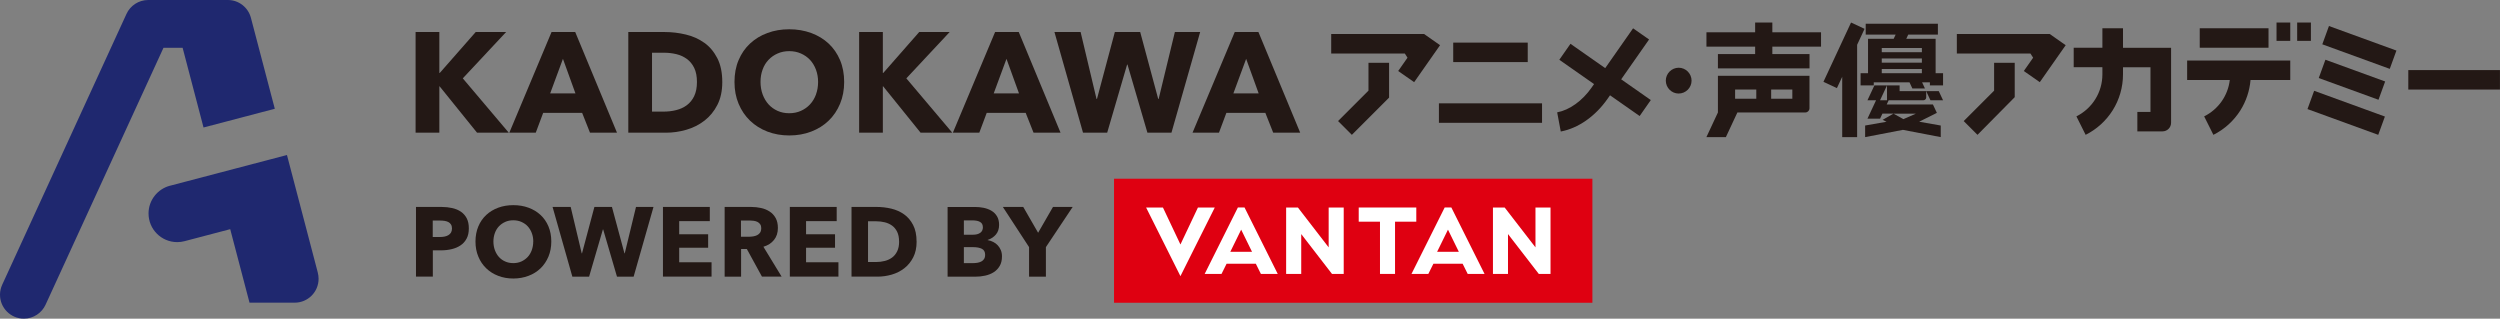<?xml version="1.0" encoding="UTF-8"?>
<svg id="_レイヤー_2" data-name="レイヤー 2" xmlns="http://www.w3.org/2000/svg" viewBox="0 0 571.42 72.83">
  <rect x="0" y="0" width="571.42" height="72.83" fill="#808080" stroke="none"/>
  <defs>
    <style>
      .cls-1 {
        fill: #fff;
      }

      .cls-2 {
        fill: #df0011;
      }

      .cls-3 {
        fill: #231815;
      }

      .cls-4 {
        fill: #1f286f;
      }
    </style>
  </defs>
  <g id="_レイヤー_1-2" data-name="レイヤー 1">
    <g>
      <g>
        <path class="cls-4" d="m72.65,62.35l-7.06-26.92h0l-26.73,7.02h0s-.02,0-.02,0h0c-2.81.74-4.89,3.3-4.89,6.34,0,3.62,2.93,6.55,6.55,6.55.58,0,1.13-.07,1.66-.21h0s10.46-2.75,10.46-2.75h0s4.41,16.8,4.41,16.8h10.33c3.02,0,5.46-2.45,5.46-5.46,0-.48-.07-.94-.18-1.38Z"/>
        <path class="cls-4" d="m41.74,10.92h0s4.78,18.22,4.78,18.22l16.29-4.28-5.46-20.79h0C56.74,1.74,54.62,0,52.09,0h0s-18.22,0-18.22,0c-2.2,0-4.1,1.31-4.96,3.18h0S.5,65.09.5,65.09h0c-.32.7-.5,1.47-.5,2.28,0,3.02,2.45,5.46,5.46,5.46,2.2,0,4.1-1.31,4.96-3.19h0S37.37,10.92,37.37,10.92h4.37Z"/>
      </g>
      <g>
        <g>
          <g>
            <rect class="cls-2" x="254.63" y="40.85" width="109.34" height="28.35"/>
            <g>
              <path class="cls-1" d="m265.81,47.43l4,8.45,4-8.45h3.85s-7.85,15.69-7.85,15.69l-7.85-15.69h3.85Z"/>
              <polygon class="cls-1" points="303.69 47.43 303.69 56.54 296.66 47.43 293.97 47.43 293.97 62.61 297.42 62.61 297.42 53.5 304.45 62.61 307.13 62.61 307.13 47.43 303.69 47.43"/>
              <path class="cls-1" d="m288.2,62.61h3.85s-7.59-15.19-7.59-15.19h-1.52s-7.59,15.19-7.59,15.19h3.85s1.16-2.33,1.16-2.33h6.68s1.16,2.33,1.16,2.33Zm-6.99-5.06l2.48-5.06,2.48,5.06h-4.96Z"/>
              <polygon class="cls-1" points="350.96 47.43 350.96 56.54 343.92 47.43 341.24 47.43 341.24 62.61 344.68 62.61 344.68 53.5 351.72 62.61 354.4 62.61 354.4 47.43 350.96 47.43"/>
              <path class="cls-1" d="m335.47,62.61h3.85s-7.59-15.19-7.59-15.19h-1.52s-7.59,15.19-7.59,15.19h3.85s1.16-2.33,1.16-2.33h6.68s1.16,2.33,1.16,2.33Zm-6.99-5.06l2.48-5.06,2.48,5.06h-4.96Z"/>
              <polygon class="cls-1" points="323.72 47.43 310.56 47.43 310.56 50.67 315.42 50.67 315.42 62.61 318.86 62.61 318.86 50.67 323.72 50.67 323.72 47.43"/>
            </g>
          </g>
          <g>
            <path class="cls-3" d="m107.16,52.21c0,.93-.17,1.71-.52,2.35-.35.64-.81,1.15-1.4,1.54-.58.39-1.26.67-2.02.85-.76.18-1.56.27-2.38.27h-1.91v6.01h-3.85v-15.93h5.85c.87,0,1.68.09,2.44.26.76.17,1.42.45,1.98.83.56.38,1,.89,1.33,1.51.32.62.48,1.39.48,2.31Zm-3.85.02c0-.37-.08-.68-.23-.92-.15-.24-.35-.43-.61-.56-.26-.13-.54-.22-.87-.27-.32-.04-.66-.07-1-.07h-1.69v3.76h1.62c.36,0,.71-.03,1.04-.09.33-.06.63-.17.89-.32.26-.15.47-.35.62-.6s.23-.56.23-.93Z"/>
            <path class="cls-3" d="m126.01,55.2c0,1.26-.22,2.41-.65,3.45-.44,1.04-1.04,1.94-1.81,2.68-.77.74-1.69,1.32-2.76,1.72-1.06.4-2.22.61-3.46.61s-2.4-.2-3.45-.61c-1.06-.4-1.97-.98-2.74-1.72-.77-.74-1.38-1.63-1.81-2.68-.44-1.04-.65-2.19-.65-3.45s.22-2.43.65-3.45c.43-1.03,1.04-1.9,1.81-2.62.77-.72,1.69-1.27,2.74-1.66,1.06-.39,2.21-.58,3.45-.58s2.4.19,3.46.58c1.07.39,1.98.94,2.76,1.66.77.72,1.38,1.59,1.81,2.62.43,1.03.65,2.18.65,3.45Zm-4.12,0c0-.69-.11-1.33-.34-1.93-.22-.6-.54-1.11-.93-1.54-.4-.43-.88-.76-1.44-1.01s-1.18-.37-1.86-.37-1.29.12-1.84.37c-.56.25-1.04.59-1.44,1.01-.4.43-.72.94-.93,1.54-.22.6-.33,1.25-.33,1.93s.11,1.38.34,1.99c.23.61.54,1.13.93,1.56.4.44.87.78,1.43,1.02.55.25,1.17.37,1.84.37s1.29-.12,1.84-.37c.55-.25,1.03-.59,1.44-1.02.41-.43.72-.96.94-1.56.22-.61.34-1.27.34-1.99Z"/>
            <path class="cls-3" d="m144.82,63.23h-3.8l-3.15-10.78h-.07l-3.15,10.78h-3.83l-4.52-15.93h4.14l2.52,10.6h.07l2.83-10.6h4.01l2.86,10.6h.07l2.57-10.6h4l-4.54,15.93Z"/>
            <path class="cls-3" d="m151.53,63.23v-15.93h10.71v3.24h-7v3.01h6.62v3.08h-6.62v3.31h7.4v3.28h-11.12Z"/>
            <path class="cls-3" d="m174.16,63.23l-3.46-6.32h-1.31v6.32h-3.76v-15.93h6.07c.77,0,1.51.08,2.24.24.73.16,1.38.42,1.96.8.58.37,1.04.87,1.38,1.48.35.62.52,1.38.52,2.29,0,1.08-.29,1.99-.88,2.72-.58.74-1.39,1.26-2.43,1.57l4.16,6.82h-4.5Zm-.16-11.05c0-.37-.08-.68-.24-.91-.16-.23-.36-.41-.61-.54-.25-.13-.53-.21-.84-.26-.31-.04-.61-.07-.89-.07h-2.06v3.71h1.83c.32,0,.64-.03.97-.08.33-.05.63-.15.9-.28.27-.13.49-.33.67-.58.17-.26.26-.59.26-.99Z"/>
            <path class="cls-3" d="m180.53,63.23v-15.93h10.71v3.24h-7v3.01h6.62v3.08h-6.62v3.31h7.4v3.28h-11.12Z"/>
            <path class="cls-3" d="m209.51,55.22c0,1.39-.26,2.6-.78,3.61s-1.2,1.84-2.05,2.5c-.85.65-1.8,1.13-2.87,1.44-1.07.31-2.15.46-3.24.46h-5.94v-15.93h5.76c1.12,0,2.23.13,3.33.39,1.09.26,2.07.7,2.92,1.3.86.61,1.55,1.42,2.07,2.44.53,1.02.79,2.28.79,3.78Zm-4.01,0c0-.9-.15-1.65-.44-2.24-.29-.59-.68-1.06-1.17-1.42-.49-.35-1.04-.6-1.66-.75-.62-.15-1.26-.23-1.92-.23h-1.91v9.31h1.82c.69,0,1.35-.08,1.99-.24.64-.16,1.2-.42,1.69-.78s.88-.84,1.17-1.44c.29-.6.44-1.34.44-2.23Z"/>
          </g>
          <g>
            <path class="cls-3" d="m229.02,58.6c0,.87-.17,1.6-.52,2.19-.35.59-.8,1.07-1.37,1.43-.57.36-1.22.62-1.95.78-.73.16-1.47.24-2.24.24h-6.35v-15.93h6.35c.61,0,1.24.06,1.89.19.64.13,1.23.35,1.75.65.53.31.95.72,1.28,1.25.33.53.5,1.19.5,2,0,.89-.24,1.62-.72,2.19-.48.58-1.11.99-1.89,1.25v.04c.45.08.87.21,1.27.42.4.2.74.46,1.04.78.29.31.52.68.7,1.1.17.42.26.89.26,1.42Zm-4.37-6.68c0-.54-.21-.93-.62-1.18-.41-.25-1.02-.37-1.83-.37h-1.89v3.28h2.07c.72,0,1.28-.15,1.68-.44.4-.29.6-.72.6-1.29Zm.52,6.32c0-.66-.25-1.12-.74-1.37-.5-.25-1.16-.38-1.98-.38h-2.14v3.65h2.16c.3,0,.61-.03.93-.08.32-.05.61-.15.88-.28s.48-.33.64-.57.25-.57.25-.96Z"/>
            <path class="cls-3" d="m239.06,56.48v6.75h-3.85v-6.75l-5.99-9.18h4.66l3.4,5.9,3.4-5.9h4.5l-6.12,9.18Z"/>
          </g>
        </g>
        <g>
          <polygon class="cls-3" points="115.69 7.31 108.74 7.31 100.52 16.67 100.42 16.67 100.42 7.31 94.99 7.31 94.99 30.32 100.42 30.32 100.42 19.73 100.48 19.73 109.03 30.32 116.28 30.32 105.78 17.91 115.69 7.31"/>
          <path class="cls-3" d="m126.07,7.31l-9.65,23.01h6.04l1.69-4.52h8.91l1.79,4.52h6.17l-9.55-23.01h-5.4Zm-.32,14.04l2.92-7.9,2.86,7.9h-5.78Z"/>
          <path class="cls-3" d="m160.96,9.77c-1.23-.88-2.64-1.51-4.22-1.88-1.58-.38-3.19-.57-4.81-.57h-8.32v23.01h8.58c1.58,0,3.14-.22,4.68-.67,1.54-.44,2.92-1.14,4.14-2.08,1.22-.94,2.21-2.14,2.96-3.61.75-1.46,1.12-3.2,1.12-5.22,0-2.17-.38-3.99-1.14-5.46-.76-1.47-1.75-2.65-2.99-3.53Zm-2.29,12.2c-.42.87-.99,1.56-1.69,2.08-.7.52-1.52.89-2.44,1.12-.92.23-1.88.34-2.88.34h-2.63v-13.46h2.76c.95,0,1.88.11,2.78.32.9.22,1.7.58,2.41,1.09.7.51,1.27,1.19,1.69,2.05.42.86.63,1.93.63,3.23s-.21,2.35-.63,3.22Z"/>
          <path class="cls-3" d="m189.39,9.95c-1.12-1.04-2.44-1.84-3.98-2.41-1.54-.56-3.21-.85-5.01-.85s-3.46.28-4.99.85c-1.53.56-2.85,1.37-3.97,2.41-1.12,1.04-1.99,2.3-2.62,3.79-.63,1.48-.94,3.15-.94,4.99s.31,3.48.94,4.99c.63,1.51,1.5,2.79,2.62,3.87,1.12,1.07,2.44,1.9,3.97,2.49,1.53.58,3.19.88,4.99.88s3.47-.29,5.01-.88c1.54-.59,2.87-1.41,3.98-2.49,1.12-1.07,1.99-2.36,2.62-3.87.63-1.51.94-3.17.94-4.99s-.31-3.5-.94-4.99c-.63-1.48-1.5-2.75-2.62-3.79Zm-2.88,11.65c-.33.88-.78,1.63-1.37,2.26-.58.63-1.28,1.12-2.08,1.48-.8.36-1.69.54-2.67.54s-1.86-.18-2.66-.54c-.8-.36-1.49-.85-2.06-1.48-.57-.63-1.02-1.38-1.35-2.26-.32-.88-.49-1.84-.49-2.88s.16-1.93.47-2.8c.31-.87.76-1.61,1.35-2.23.58-.62,1.28-1.11,2.08-1.46.8-.36,1.69-.54,2.66-.54s1.87.18,2.68.54c.81.36,1.51.85,2.08,1.46.57.62,1.02,1.36,1.35,2.23.32.87.49,1.8.49,2.8s-.16,2-.49,2.88Z"/>
          <polygon class="cls-3" points="217.07 7.31 210.11 7.31 201.89 16.67 201.79 16.67 201.79 7.31 196.37 7.31 196.37 30.32 201.79 30.32 201.79 19.73 201.86 19.73 210.41 30.32 217.65 30.32 207.16 17.91 217.07 7.31"/>
          <path class="cls-3" d="m227.45,7.31l-9.65,23.01h6.04l1.69-4.52h8.91l1.79,4.52h6.17l-9.55-23.01h-5.4Zm-.32,14.04l2.92-7.9,2.86,7.9h-5.78Z"/>
          <polygon class="cls-3" points="268.54 7.31 264.83 22.62 264.73 22.62 260.61 7.31 254.82 7.31 250.73 22.62 250.63 22.62 246.99 7.31 241.01 7.31 247.54 30.32 253.07 30.32 257.62 14.76 257.71 14.76 262.26 30.32 267.76 30.32 274.32 7.31 268.54 7.31"/>
          <path class="cls-3" d="m282.23,7.31l-9.65,23.01h6.04l1.69-4.52h8.91l1.79,4.52h6.17l-9.55-23.01h-5.4Zm-.32,14.04l2.92-7.9,2.86,7.9h-5.78Z"/>
          <polygon class="cls-3" points="423.09 5.15 416.78 18.7 419.86 20.14 421.07 17.55 421.07 31.35 424.48 31.35 424.48 10.24 426.18 6.59 423.09 5.15"/>
          <path class="cls-3" d="m442.42,8.87h-6.71l.45-.96h6.78v-2.49h-16.5v2.49h6.84l-.45.96h-5.86v7.86h-1.7v2.79h3.01v-.7h8.17l.65,1.4h2.88l-.65-1.4h1.78v.7h3.01v-2.79h-1.7v-7.86Zm-3.14,7.86h-9.17v-.96h9.17v.96Zm0-2.4h-9.17v-.96h9.17v.96Zm0-2.4h-9.17v-.96h9.17v.96Z"/>
          <polygon class="cls-3" points="405.1 5.15 401.17 5.15 401.17 7.38 390.04 7.38 390.04 10.66 401.17 10.66 401.17 12.36 392.66 12.36 392.66 15.63 413.6 15.63 413.6 12.36 405.1 12.36 405.1 10.66 416.23 10.66 416.23 7.38 405.1 7.38 405.1 5.15"/>
          <path class="cls-3" d="m383.7,15.48c-1.62,0-2.95,1.33-2.95,2.95s1.33,2.95,2.92,2.95h.02c1.62,0,2.95-1.33,2.95-2.95s-1.33-2.95-2.95-2.95Z"/>
          <path class="cls-3" d="m442.71,25.81l-.89-1.9h0s-.01-.03-.01-.03h-10.57l.45-.96h7.93c.36,0,.65-.29.65-.65v-1.44h-6.08v-1.31h-2.88v3.4h-1.59l1.59-3.4h-2.88l-1.59,3.4h1.97l-1.97,4.21h2.88l.54-1.16h2.53l-2.48,1.42.89.44-4.89.86v2.65l8.64-1.66,8.64,1.66v-2.65l-4.93-.87,4.04-2.02Zm-7.65,1.42l-2.27-1.25h5.12s-2.85,1.25-2.85,1.25Z"/>
          <path class="cls-3" d="m392.66,17.33v8.38s-2.63,5.63-2.63,5.63h4.45l2.63-5.63h15.5c.54,0,.98-.44.98-.98v-7.4h-20.94Zm8.77,5.24h-4.84v-2.1h4.84v2.1Zm8.24,0h-4.84v-2.1h4.84v2.1Z"/>
          <rect class="cls-3" x="328.89" y="23.62" width="23.57" height="4.45"/>
          <rect class="cls-3" x="332.16" y="9.74" width="17.03" height="4.45"/>
          <polygon class="cls-3" points="312.79 20.72 305.84 27.67 308.99 30.82 317.5 22.31 317.5 14.36 312.79 14.36 312.79 20.72"/>
          <polygon class="cls-3" points="325.5 7.77 304.27 7.77 304.27 12.23 321.1 12.23 321.71 13.19 319.58 16.23 323.23 18.78 329.15 10.33 325.5 7.77"/>
          <rect class="cls-3" x="534.04" y="17.18" width="4.45" height="17.21" transform="translate(328.62 520.89) rotate(-70)"/>
          <rect class="cls-3" x="537.05" y="2.63" width="4.45" height="16.41" transform="translate(344.65 513.89) rotate(-70)"/>
          <polygon class="cls-3" points="447.27 7.77 447.27 12.23 464.09 12.23 464.71 13.19 462.58 16.23 466.23 18.78 472.15 10.33 468.5 7.77 447.27 7.77"/>
          <polygon class="cls-3" points="455.79 20.72 448.84 27.67 451.99 30.82 460.5 22.21 460.5 14.36 455.79 14.36 455.79 20.72"/>
          <rect class="cls-3" x="535.36" y="10.96" width="4.45" height="14.53" transform="translate(336.59 517.16) rotate(-70)"/>
          <rect class="cls-3" x="550.46" y="16.02" width="20.95" height="4.45"/>
          <path class="cls-3" d="m376.92,9.02l-3.65-2.55-6.37,9.1-7.94-5.56-2.55,3.65,7.94,5.56-.59.84h0c-2.09,2.99-5.02,5.09-7.84,5.62l.82,4.38c4-.75,7.88-3.46,10.67-7.44l.59-.84,6.77,4.74,2.55-3.65-6.77-4.74,6.37-9.1Z"/>
          <rect class="cls-3" x="502.79" y="6.46" width="15.72" height="4.45"/>
          <path class="cls-3" d="m499.91,13.83v4.45h9.75c-.42,3.57-2.59,6.68-5.86,8.32l2.11,4.22c2.53-1.27,4.66-3.2,6.17-5.59,1.32-2.1,2.11-4.48,2.32-6.95h9.08v-4.45h-23.57Z"/>
          <rect class="cls-3" x="520.34" y="5.15" width="3.14" height="4.19"/>
          <rect class="cls-3" x="525.06" y="5.15" width="3.14" height="4.19"/>
          <path class="cls-3" d="m485.25,6.46h-4.71v4.45h-6.56v4.45h6.56v1.63h0c0,4.09-2.28,7.77-5.94,9.61l2.11,4.22c2.53-1.27,4.66-3.2,6.17-5.59,1.55-2.46,2.37-5.31,2.37-8.23h0v-1.63h6.28v10.21h-3v4.45h5.75c1.08,0,1.96-.88,1.96-1.96V10.92h-10.99v-4.45Z"/>
          <polygon class="cls-3" points="440.26 20.83 441.24 22.92 444.12 22.92 443.14 20.83 440.26 20.83"/>
        </g>
      </g>
    </g>
  </g>
</svg>
